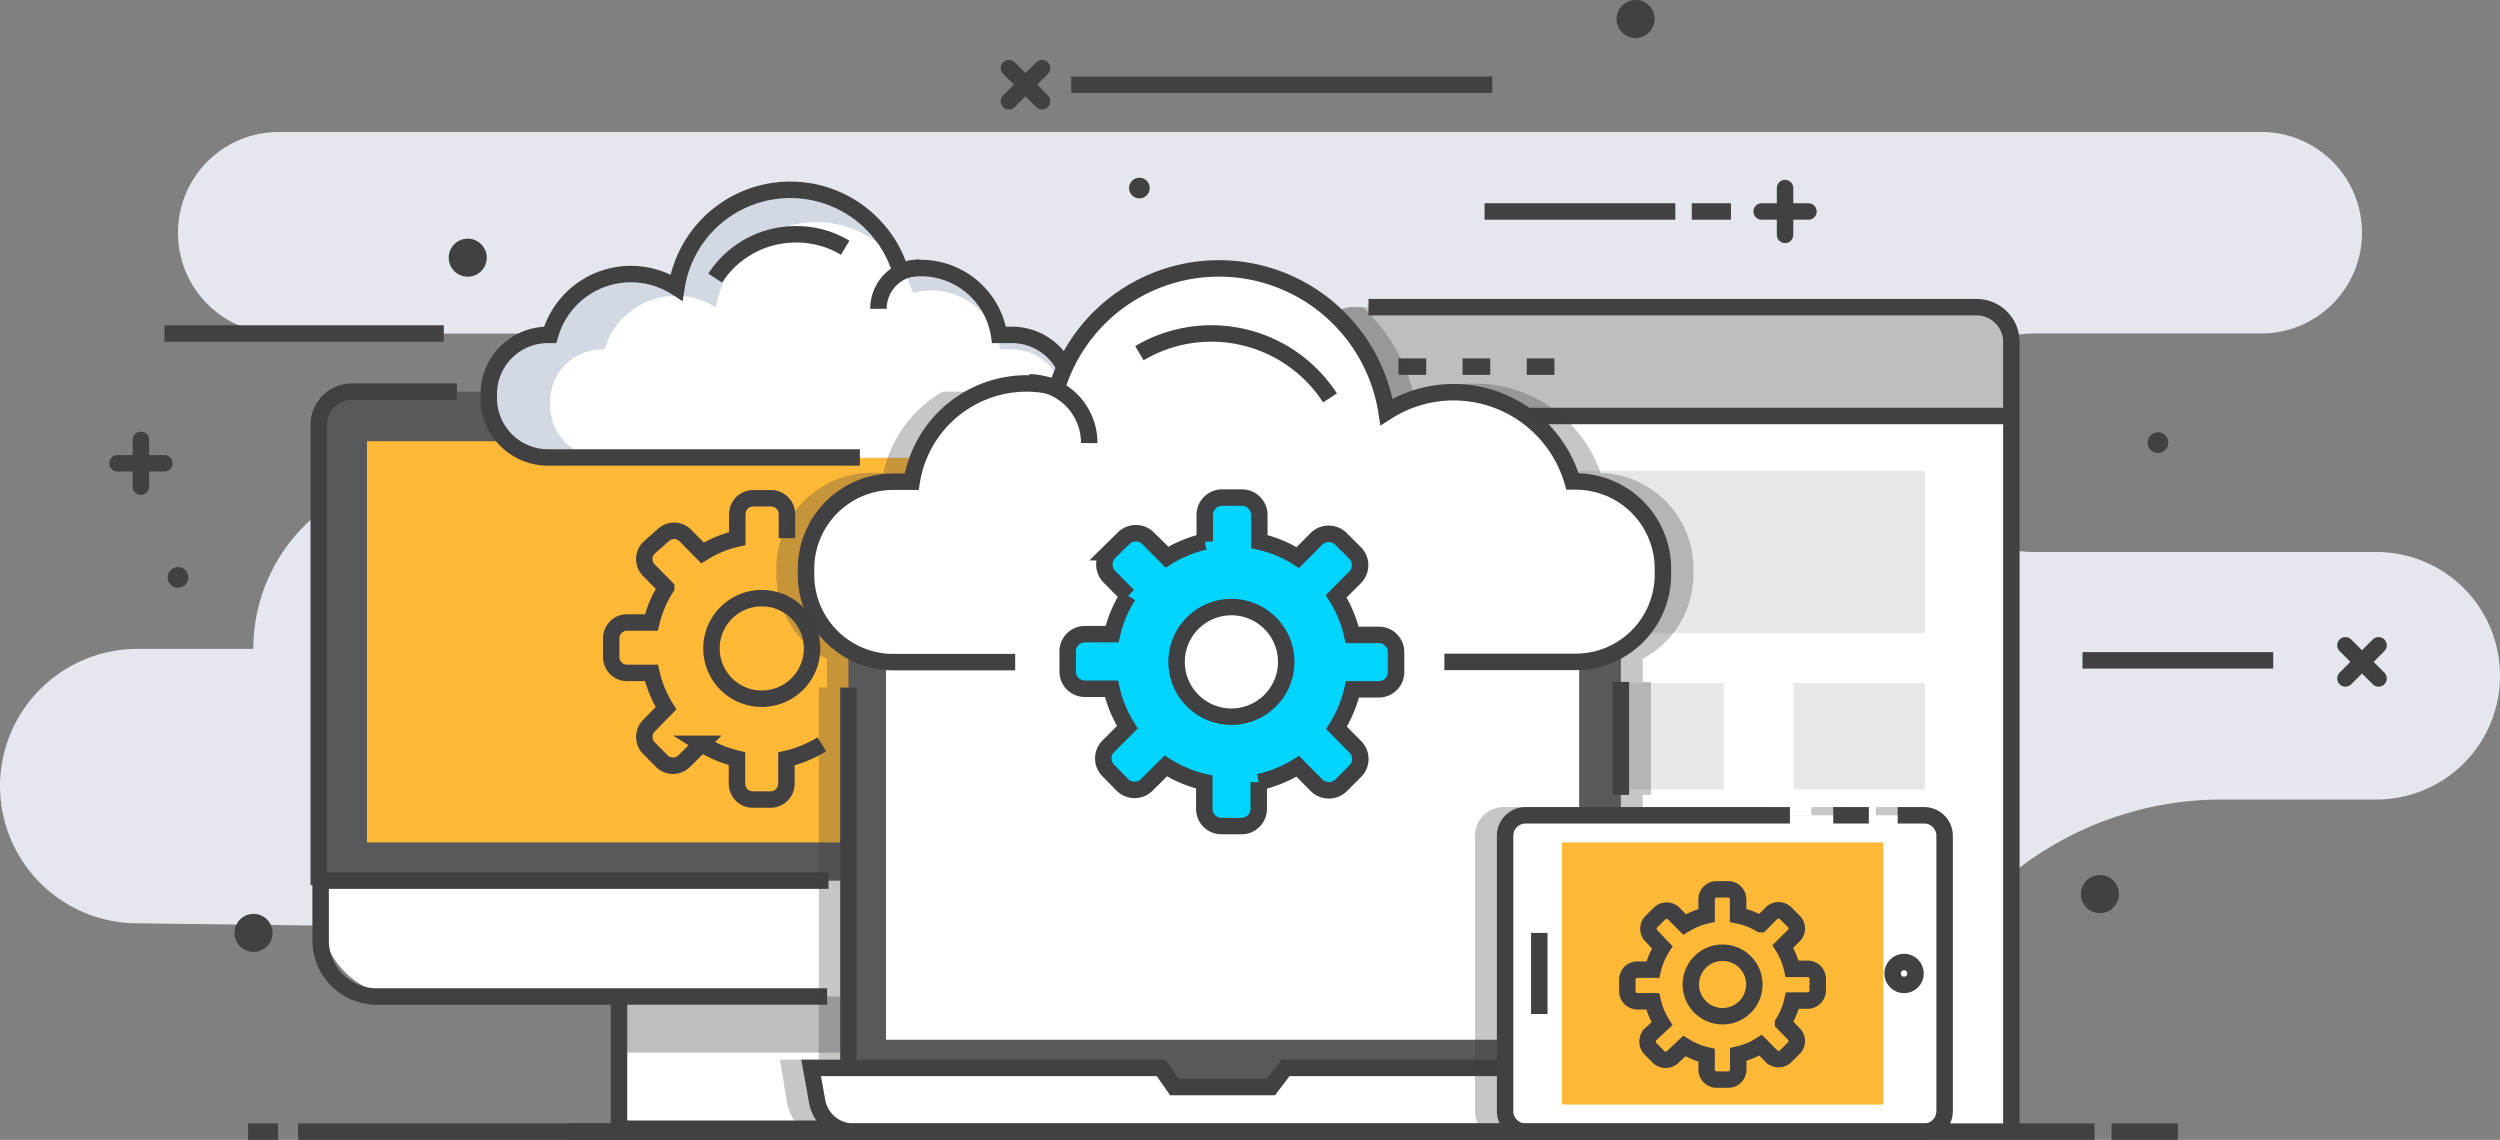<svg xmlns="http://www.w3.org/2000/svg" viewBox="0 0 215.75 98.37"><rect x="0" y="0" width="215.75" height="98.37" fill="#808080" stroke="none"/><defs><style>.a3928a5c-07fc-40a9-8695-7f3de680f741{fill:#e4e8ee;}.ba23f01d-62d3-4c3b-9f9a-6c7cc7a9ebfa{fill:#58595b;}.ecc848d7-e229-46a3-860a-a5183b037cba,.face087c-0b83-41a1-ac25-01fc66b9e66d{fill:none;stroke:#414042;stroke-miterlimit:10;stroke-width:1.42px;}.b0c77288-abdc-40fa-ab52-08b24160752b{fill:#ffb936;}.ac871736-0dbc-48c4-8cad-560573daba29{fill:#fff;}.bd5635a4-8d04-4a08-9288-f4405c48a891{fill:#bcbec0;}.ad7445c0-ac0b-4478-939f-ec285e7f98fe{fill:#d2d9e3;}.b745a08d-3dcd-43ca-99d1-f2b5b42a5a79{fill:#e6e7e8;}.ecc848d7-e229-46a3-860a-a5183b037cba{stroke-linecap:round;}.a448221c-7e31-4c3f-ac4a-c79ac048e945,.eab95055-8fd1-44be-bf44-f7024eb5cf2b{fill:#414042;}.a448221c-7e31-4c3f-ac4a-c79ac048e945{opacity:0.3;}.a7ff7830-0a6b-48c0-b638-ae31d94a7694{fill:#00d4ff;}</style></defs><title>marketingova-automatizace_hero_side</title><g id="f5c90041-c6d7-4a2b-8159-1cff1c36bebd" data-name="Vrstva 2"><g id="b07ebdb5-761f-4ef5-b2e6-a146684e960f" data-name="web design"><path class="a3928a5c-07fc-40a9-8695-7f3de680f741" d="M24.06,11.39H195.14a8.69,8.69,0,0,1,8.7,8.69h0a8.69,8.69,0,0,1-8.7,8.7H175.55a9.43,9.43,0,0,0-9.43,9.43h0a9.43,9.43,0,0,0,9.43,9.43h29.54A10.66,10.66,0,0,1,215.75,58.3h0A10.67,10.67,0,0,1,205.09,69H191.74A28.84,28.84,0,0,0,162.9,97.81H60.62a17.74,17.74,0,0,0-17.5-17.73l-31.41-.4A11.86,11.86,0,0,1,0,67.82H0A11.86,11.86,0,0,1,11.86,56h10a15,15,0,0,1,14.83-15l15.77-.21a6,6,0,0,0,5.89-6h0a6,6,0,0,0-6-6H24.06a8.69,8.69,0,0,1-8.7-8.7h0A8.69,8.69,0,0,1,24.06,11.39Z"/><path class="ba23f01d-62d3-4c3b-9f9a-6c7cc7a9ebfa" d="M31.9,33.8H97.13A4.23,4.23,0,0,1,101.36,38V75.37a2.26,2.26,0,0,1-2.26,2.26H29.93a2.26,2.26,0,0,1-2.26-2.26V38A4.23,4.23,0,0,1,31.9,33.8Z"/><path class="face087c-0b83-41a1-ac25-01fc66b9e66d" d="M39.43,33.8H30.37a2.86,2.86,0,0,0-2.86,2.85V76.39"/><rect class="b0c77288-abdc-40fa-ab52-08b24160752b" x="31.67" y="38.08" width="65.77" height="34.62"/><rect class="ac871736-0dbc-48c4-8cad-560573daba29" x="53.42" y="84.27" width="22.2" height="13.14"/><rect class="bd5635a4-8d04-4a08-9288-f4405c48a891" x="53.42" y="84.27" width="22.2" height="6.57"/><rect class="face087c-0b83-41a1-ac25-01fc66b9e66d" x="53.42" y="84.27" width="22.2" height="13.14"/><path class="ac871736-0dbc-48c4-8cad-560573daba29" d="M27.67,76h73.69a0,0,0,0,1,0,0v2.78A7.17,7.17,0,0,1,94.19,86H34.85a7.17,7.17,0,0,1-7.17-7.17V76A0,0,0,0,1,27.67,76Z"/><path class="face087c-0b83-41a1-ac25-01fc66b9e66d" d="M71.5,76H27.67v5.1A4.85,4.85,0,0,0,32.52,86H71.38"/><line class="face087c-0b83-41a1-ac25-01fc66b9e66d" x1="49.1" y1="97.66" x2="80.22" y2="97.66"/><path class="face087c-0b83-41a1-ac25-01fc66b9e66d" d="M67.91,46.44V44.33A1.37,1.37,0,0,0,66.54,43H65a1.37,1.37,0,0,0-1.37,1.37v2.11a9.56,9.56,0,0,0-3,1.24l-1.49-1.51a1.36,1.36,0,0,0-1.93,0L56,47.28a1.37,1.37,0,0,0,0,1.93l1.49,1.51a9.77,9.77,0,0,0-1.28,3H54.12a1.36,1.36,0,0,0-1.37,1.37V56.7a1.36,1.36,0,0,0,1.36,1.37h2.11a9.78,9.78,0,0,0,1.26,3.05L56,62.63a1.37,1.37,0,0,0,0,1.93l1.11,1.12a1.37,1.37,0,0,0,1.94,0l1.5-1.49a10.07,10.07,0,0,0,3.05,1.28v2.11A1.37,1.37,0,0,0,64.92,69H66.5a1.37,1.37,0,0,0,1.37-1.36V65.49a9.88,9.88,0,0,0,3.05-1.26M65.75,60.3A4.34,4.34,0,1,1,70.08,56,4.34,4.34,0,0,1,65.75,60.3Z"/><path class="ad7445c0-ac0b-4478-939f-ec285e7f98fe" d="M47.28,28.9h.2a7.25,7.25,0,0,1,10.9-4.09A9.94,9.94,0,0,1,77.7,23.38a6.54,6.54,0,0,1,1.78-.25,6.83,6.83,0,0,1,6.74,5.77h1.11A5.12,5.12,0,0,1,92.44,34v.37a5.13,5.13,0,0,1-5.11,5.11h-40a5.12,5.12,0,0,1-5.1-5.11V34A5.11,5.11,0,0,1,47.28,28.9Z"/><path class="ac871736-0dbc-48c4-8cad-560573daba29" d="M52,30.15h.18a6.41,6.41,0,0,1,9.61-3.61,8.76,8.76,0,0,1,17-1.26,6.26,6.26,0,0,1,1.57-.21,6,6,0,0,1,5.94,5.08h1a4.51,4.51,0,0,1,4.5,4.5V35a4.51,4.51,0,0,1-4.5,4.5H52A4.51,4.51,0,0,1,47.48,35v-.33A4.5,4.5,0,0,1,52,30.15Z"/><path class="face087c-0b83-41a1-ac25-01fc66b9e66d" d="M61.72,24a8.29,8.29,0,0,1,7-3.78,8.17,8.17,0,0,1,4.22,1.16"/><path class="face087c-0b83-41a1-ac25-01fc66b9e66d" d="M74.21,39.48H47.28a5.12,5.12,0,0,1-5.1-5.11V34a5.11,5.11,0,0,1,5.1-5.1h.2a7.25,7.25,0,0,1,10.9-4.09,9.94,9.94,0,0,1,17.43-4.89,9.57,9.57,0,0,1,1.89,3.46,6.54,6.54,0,0,1,1.78-.25,6.83,6.83,0,0,1,6.74,5.77h1.11A5.12,5.12,0,0,1,92.44,34v.37a5.13,5.13,0,0,1-5.11,5.11"/><path class="face087c-0b83-41a1-ac25-01fc66b9e66d" d="M79.35,23.1a3.55,3.55,0,0,0-3.54,3.55"/><path class="ac871736-0dbc-48c4-8cad-560573daba29" d="M173.57,97.81V30.07A3.56,3.56,0,0,0,170,26.51H117.39a3.56,3.56,0,0,0-3.56,3.56V97.81Z"/><path class="bd5635a4-8d04-4a08-9288-f4405c48a891" d="M113.83,35.74V29.51a3,3,0,0,1,3-3h53.76a3,3,0,0,1,3,3v6.23Z"/><path class="face087c-0b83-41a1-ac25-01fc66b9e66d" d="M118.1,26.51h52.48a3,3,0,0,1,3,3v68.3"/><line class="face087c-0b83-41a1-ac25-01fc66b9e66d" x1="113.83" y1="35.9" x2="173.57" y2="35.9"/><line class="face087c-0b83-41a1-ac25-01fc66b9e66d" x1="120.69" y1="31.64" x2="123.08" y2="31.64"/><line class="face087c-0b83-41a1-ac25-01fc66b9e66d" x1="126.22" y1="31.64" x2="128.61" y2="31.64"/><line class="face087c-0b83-41a1-ac25-01fc66b9e66d" x1="131.76" y1="31.64" x2="134.15" y2="31.64"/><rect class="b745a08d-3dcd-43ca-99d1-f2b5b42a5a79" x="121.28" y="40.64" width="44.84" height="14.01"/><rect class="b745a08d-3dcd-43ca-99d1-f2b5b42a5a79" x="137.42" y="58.95" width="11.34" height="9.18"/><rect class="b745a08d-3dcd-43ca-99d1-f2b5b42a5a79" x="154.78" y="58.95" width="11.34" height="9.18"/><line class="ecc848d7-e229-46a3-860a-a5183b037cba" x1="152.03" y1="18.25" x2="156.07" y2="18.25"/><line class="ecc848d7-e229-46a3-860a-a5183b037cba" x1="154.05" y1="20.27" x2="154.05" y2="16.23"/><line class="ecc848d7-e229-46a3-860a-a5183b037cba" x1="10.14" y1="39.98" x2="14.19" y2="39.98"/><line class="ecc848d7-e229-46a3-860a-a5183b037cba" x1="12.16" y1="42" x2="12.16" y2="37.96"/><line class="ecc848d7-e229-46a3-860a-a5183b037cba" x1="87.07" y1="8.74" x2="89.93" y2="5.88"/><line class="ecc848d7-e229-46a3-860a-a5183b037cba" x1="89.93" y1="8.74" x2="87.07" y2="5.88"/><line class="ecc848d7-e229-46a3-860a-a5183b037cba" x1="202.41" y1="58.55" x2="205.27" y2="55.69"/><line class="ecc848d7-e229-46a3-860a-a5183b037cba" x1="205.27" y1="58.55" x2="202.41" y2="55.69"/><line class="face087c-0b83-41a1-ac25-01fc66b9e66d" x1="128.12" y1="18.25" x2="144.58" y2="18.25"/><line class="face087c-0b83-41a1-ac25-01fc66b9e66d" x1="179.72" y1="56.99" x2="196.18" y2="56.99"/><line class="face087c-0b83-41a1-ac25-01fc66b9e66d" x1="92.45" y1="7.31" x2="128.78" y2="7.31"/><line class="face087c-0b83-41a1-ac25-01fc66b9e66d" x1="14.19" y1="28.78" x2="38.3" y2="28.78"/><line class="face087c-0b83-41a1-ac25-01fc66b9e66d" x1="149.38" y1="18.25" x2="146" y2="18.25"/><path class="eab95055-8fd1-44be-bf44-f7024eb5cf2b" d="M182.86,77.16a1.64,1.64,0,1,1-1.64-1.64A1.63,1.63,0,0,1,182.86,77.16Z"/><path class="eab95055-8fd1-44be-bf44-f7024eb5cf2b" d="M142.79,1.63A1.64,1.64,0,1,1,141.15,0,1.63,1.63,0,0,1,142.79,1.63Z"/><path class="eab95055-8fd1-44be-bf44-f7024eb5cf2b" d="M42,22.11a1.64,1.64,0,1,1-3.27,0,1.64,1.64,0,0,1,3.27,0Z"/><path class="eab95055-8fd1-44be-bf44-f7024eb5cf2b" d="M23.52,80.51a1.64,1.64,0,1,1-1.64-1.64A1.63,1.63,0,0,1,23.52,80.51Z"/><path class="eab95055-8fd1-44be-bf44-f7024eb5cf2b" d="M187.12,38.2a.89.89,0,1,1-.89-.89A.89.89,0,0,1,187.12,38.2Z"/><path class="eab95055-8fd1-44be-bf44-f7024eb5cf2b" d="M99.22,16.23a.89.89,0,1,1-.89-.89A.89.89,0,0,1,99.22,16.23Z"/><path class="eab95055-8fd1-44be-bf44-f7024eb5cf2b" d="M16.25,49.83a.89.89,0,1,1-.89-.89A.89.89,0,0,1,16.25,49.83Z"/><path class="a448221c-7e31-4c3f-ac4a-c79ac048e945" d="M76.33,97V86H94.57a6.79,6.79,0,0,0,6.79-6.79V76h-.07a2.33,2.33,0,0,0,.07-.53V37.8a4,4,0,0,0-4-4h-16a10.68,10.68,0,0,0-5.12,7h-1A8.23,8.23,0,0,0,67,49.06v.55a8.23,8.23,0,0,0,4.37,7.26v2.45h-.71V91.45H67.31l.6,3.65a3.89,3.89,0,0,0,3.85,3.27h8.46V97Z"/><path class="a448221c-7e31-4c3f-ac4a-c79ac048e945" d="M144.89,94.73l.54-3.28h-3.66V68.6h.71V58.85h-.71v-2a8.23,8.23,0,0,0,4.37-7.26v-.55a8.23,8.23,0,0,0-8-8.22,11.48,11.48,0,0,0-10.79-7.72,11.3,11.3,0,0,0-5.26,1.29,15.29,15.29,0,0,0-4.51-7.9h-.77a3,3,0,0,0-3,3v68.3h28.9A4.32,4.32,0,0,0,144.89,94.73Z"/><rect class="ba23f01d-62d3-4c3b-9f9a-6c7cc7a9ebfa" x="73.22" y="47.08" width="66.66" height="47.91" rx="1"/><path class="face087c-0b83-41a1-ac25-01fc66b9e66d" d="M138.22,95H74.88a1.67,1.67,0,0,1-1.66-1.66v-34"/><line class="face087c-0b83-41a1-ac25-01fc66b9e66d" x1="139.88" y1="58.85" x2="139.88" y2="68.6"/><rect class="ac871736-0dbc-48c4-8cad-560573daba29" x="76.46" y="50.85" width="59.82" height="38.88"/><path class="ac871736-0dbc-48c4-8cad-560573daba29" d="M138.72,97.66H73.65A3.18,3.18,0,0,1,70.51,95L70,92.16H100.2l1.15,1.65h8.33l1.25-1.65H142.7l-.4,2.46A3.64,3.64,0,0,1,138.72,97.66Z"/><path class="face087c-0b83-41a1-ac25-01fc66b9e66d" d="M138.72,97.66H73.65A3.18,3.18,0,0,1,70.51,95L70,92.16H100.2l1.15,1.65h8.33l1.25-1.65H142.7l-.4,2.46A3.64,3.64,0,0,1,138.72,97.66Z"/><path class="ac871736-0dbc-48c4-8cad-560573daba29" d="M136,41.55h-.29a10.69,10.69,0,0,0-16.05-6,14.64,14.64,0,0,0-28.44-2.11,10.27,10.27,0,0,0-2.61-.35,10.05,10.05,0,0,0-9.93,8.48H77.07a7.53,7.53,0,0,0-7.51,7.51v.55a7.53,7.53,0,0,0,7.51,7.51h59a7.53,7.53,0,0,0,7.51-7.51v-.55A7.53,7.53,0,0,0,136,41.55Z"/><path class="face087c-0b83-41a1-ac25-01fc66b9e66d" d="M124.65,57.12H136a7.53,7.53,0,0,0,7.51-7.51v-.55A7.53,7.53,0,0,0,136,41.55h-.29a10.69,10.69,0,0,0-16.05-6,14.64,14.64,0,0,0-28.44-2.11,10.27,10.27,0,0,0-2.61-.35,10.05,10.05,0,0,0-9.93,8.48H77.07a7.53,7.53,0,0,0-7.51,7.51v.55a7.53,7.53,0,0,0,7.51,7.51H87.61"/><path class="face087c-0b83-41a1-ac25-01fc66b9e66d" d="M114.78,34.34a12.2,12.2,0,0,0-16.45-3.86"/><path class="face087c-0b83-41a1-ac25-01fc66b9e66d" d="M88.82,33A5.22,5.22,0,0,1,94,38.24"/><path class="a7ff7830-0a6b-48c0-b638-ae31d94a7694" d="M119,54.79h-2.31a10.52,10.52,0,0,0-1.38-3.33l1.63-1.63a1.49,1.49,0,0,0,0-2.11l-1.22-1.22a1.5,1.5,0,0,0-2.11,0L112,48.12a10.38,10.38,0,0,0-3.32-1.38v-2.3a1.5,1.5,0,0,0-1.49-1.5h-1.73a1.5,1.5,0,0,0-1.49,1.5v2.3a10.61,10.61,0,0,0-3.27,1.35l-1.62-1.64a1.5,1.5,0,0,0-2.11,0l-1.23,1.21a1.5,1.5,0,0,0,0,2.11l1.62,1.64a10.49,10.49,0,0,0-1.39,3.32H93.63a1.48,1.48,0,0,0-1.49,1.49v1.73a1.48,1.48,0,0,0,1.48,1.49h2.3a10.59,10.59,0,0,0,1.37,3.32l-1.64,1.64a1.48,1.48,0,0,0,0,2.1l1.21,1.23a1.49,1.49,0,0,0,2.11,0l1.64-1.63a10.49,10.49,0,0,0,3.32,1.39v2.3a1.48,1.48,0,0,0,1.48,1.5h1.73a1.49,1.49,0,0,0,1.49-1.49v-2.3A10.76,10.76,0,0,0,112,66.13l1.62,1.64a1.51,1.51,0,0,0,2.12,0l1.22-1.22a1.48,1.48,0,0,0,0-2.1l-1.62-1.64a10.71,10.71,0,0,0,1.38-3.32H119A1.49,1.49,0,0,0,120.48,58V56.27A1.48,1.48,0,0,0,119,54.79Zm-12.69,7.06A4.73,4.73,0,1,1,111,57.12,4.73,4.73,0,0,1,106.31,61.85Z"/><path class="face087c-0b83-41a1-ac25-01fc66b9e66d" d="M119,54.79h-2.31a10.52,10.52,0,0,0-1.38-3.33l1.63-1.63a1.49,1.49,0,0,0,0-2.11l-1.22-1.22a1.5,1.5,0,0,0-2.11,0L112,48.12a10.38,10.38,0,0,0-3.32-1.38v-2.3a1.5,1.5,0,0,0-1.49-1.5h-1.73a1.5,1.5,0,0,0-1.49,1.5v2.3a10.61,10.61,0,0,0-3.27,1.35l-1.62-1.64a1.5,1.5,0,0,0-2.11,0l-1.23,1.21a1.5,1.5,0,0,0,0,2.11l1.62,1.64a10.49,10.49,0,0,0-1.39,3.32H93.63a1.48,1.48,0,0,0-1.49,1.49v1.73a1.48,1.48,0,0,0,1.48,1.49h2.3a10.59,10.59,0,0,0,1.37,3.32l-1.64,1.64a1.48,1.48,0,0,0,0,2.1l1.21,1.23a1.49,1.49,0,0,0,2.11,0l1.64-1.63a10.49,10.49,0,0,0,3.32,1.39v2.3a1.48,1.48,0,0,0,1.48,1.5h1.73a1.49,1.49,0,0,0,1.49-1.49v-2.3A10.76,10.76,0,0,0,112,66.13l1.62,1.64a1.51,1.51,0,0,0,2.12,0l1.22-1.22a1.48,1.48,0,0,0,0-2.1l-1.62-1.64a10.71,10.71,0,0,0,1.38-3.32H119A1.49,1.49,0,0,0,120.48,58V56.27A1.48,1.48,0,0,0,119,54.79Zm-12.69,7.06A4.73,4.73,0,1,1,111,57.12,4.73,4.73,0,0,1,106.31,61.85Z"/><path class="a448221c-7e31-4c3f-ac4a-c79ac048e945" d="M164.16,69.65h-2.28v.71h-2.49v-.71h-3.07v.71h-3.74v-.71H129.76a2.48,2.48,0,0,0-2.47,2.48V95.89a2.48,2.48,0,0,0,2.47,2.48h34.4a2.47,2.47,0,0,0,2.47-2.48V72.13A2.47,2.47,0,0,0,164.16,69.65Z"/><rect class="ac871736-0dbc-48c4-8cad-560573daba29" x="129.89" y="70.36" width="37.92" height="27.29" rx="1.91"/><path class="face087c-0b83-41a1-ac25-01fc66b9e66d" d="M163.77,70.36h2.28a1.77,1.77,0,0,1,1.77,1.77V95.89a1.77,1.77,0,0,1-1.77,1.77H131.66a1.77,1.77,0,0,1-1.77-1.77V72.13a1.77,1.77,0,0,1,1.77-1.77h22.81"/><line class="face087c-0b83-41a1-ac25-01fc66b9e66d" x1="158.21" y1="70.36" x2="161.28" y2="70.36"/><line class="face087c-0b83-41a1-ac25-01fc66b9e66d" x1="132.84" y1="80.51" x2="132.84" y2="87.51"/><rect class="b0c77288-abdc-40fa-ab52-08b24160752b" x="134.8" y="72.7" width="27.73" height="22.62"/><circle class="face087c-0b83-41a1-ac25-01fc66b9e66d" cx="164.32" cy="84.01" r="0.99"/><path class="face087c-0b83-41a1-ac25-01fc66b9e66d" d="M156,83.61h-1.34a6.21,6.21,0,0,0-.8-1.93l.95-.94a.86.86,0,0,0,0-1.22l-.71-.71a.86.86,0,0,0-1.22,0l-.94.94A6.11,6.11,0,0,0,150,79V77.62a.86.86,0,0,0-.86-.87h-1a.86.86,0,0,0-.86.87V79a6.5,6.5,0,0,0-1.9.78l-.94-.94a.86.86,0,0,0-1.22,0l-.71.7a.87.87,0,0,0,0,1.22l.94,1a6.17,6.17,0,0,0-.81,1.92h-1.33a.86.86,0,0,0-.87.86v1a.87.87,0,0,0,.86.87h1.33a6.11,6.11,0,0,0,.8,1.93l-1,.94a.88.88,0,0,0,0,1.22l.7.71a.88.88,0,0,0,1.23,0l1-.94a6.29,6.29,0,0,0,1.92.8V92.3a.87.87,0,0,0,.87.87h1a.86.86,0,0,0,.86-.85V91a6.11,6.11,0,0,0,1.93-.8l.94.95a.87.87,0,0,0,1.23,0l.7-.7a.86.86,0,0,0,0-1.22l-.93-.95a6.11,6.11,0,0,0,.8-1.93H156a.88.88,0,0,0,.87-.86v-1A.87.87,0,0,0,156,83.61Zm-7.35,4.09A2.74,2.74,0,1,1,151.4,85,2.74,2.74,0,0,1,148.66,87.7Z"/><line class="face087c-0b83-41a1-ac25-01fc66b9e66d" x1="25.73" y1="97.66" x2="180.75" y2="97.66"/><line class="face087c-0b83-41a1-ac25-01fc66b9e66d" x1="21.41" y1="97.66" x2="24" y2="97.66"/><line class="face087c-0b83-41a1-ac25-01fc66b9e66d" x1="182.23" y1="97.66" x2="187.95" y2="97.66"/></g></g></svg>